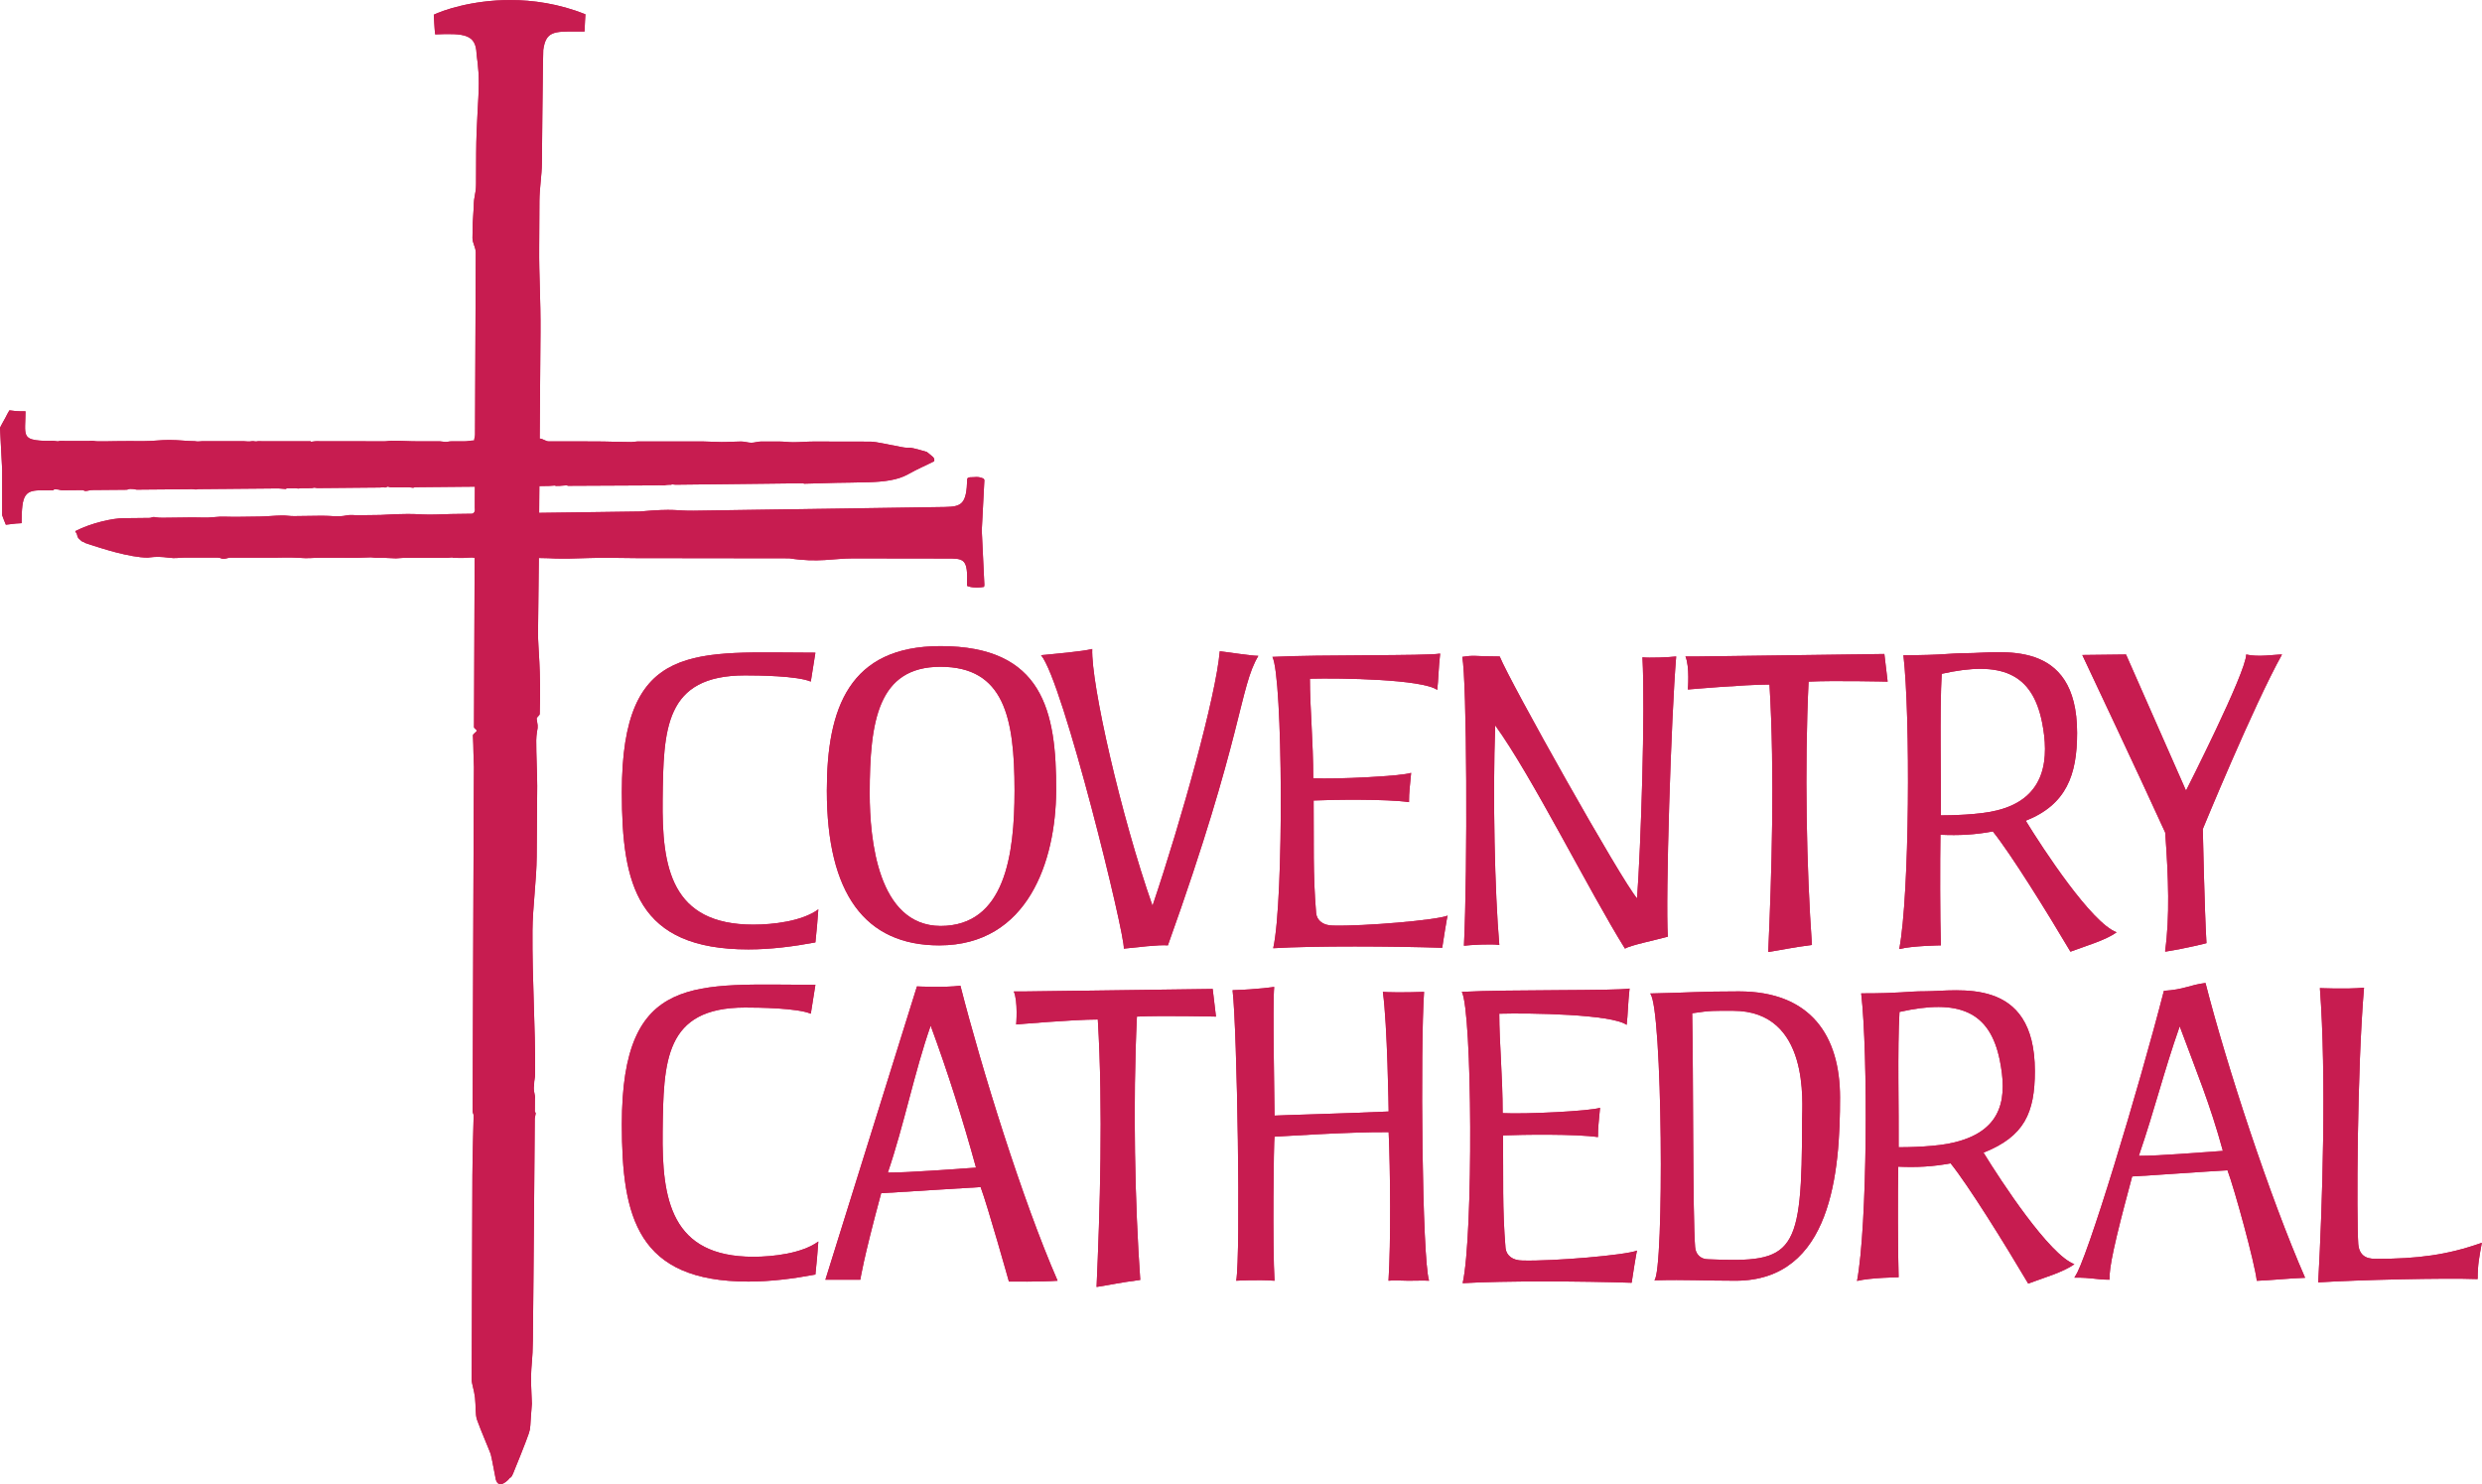 <?xml version="1.0" encoding="UTF-8" standalone="no"?>
<svg xmlns="http://www.w3.org/2000/svg" xmlns:xlink="http://www.w3.org/1999/xlink" xmlns:serif="http://www.serif.com/" width="100%" height="100%" viewBox="0 0 1132 677" version="1.1" xml:space="preserve" style="fill-rule:evenodd;clip-rule:evenodd;stroke-linejoin:round;stroke-miterlimit:2;">
    <g transform="matrix(4.167,0,0,4.167,-60.067,-289.721)">
        <path d="M61.895,71.138C61.895,71.138 61.915,71.539 61.943,72.009C61.971,72.479 62.008,73.017 62.044,73.291C63.653,73.223 64.766,73.222 65.487,73.503C66.208,73.783 66.536,74.347 66.576,75.41C66.576,75.679 66.827,76.821 66.82,78.666C66.813,80.511 66.547,83.06 66.534,86.302C66.529,87.358 66.524,88.484 66.52,89.675C66.515,90.867 66.273,90.864 66.267,92.186C66.266,92.515 66.158,93.618 66.157,93.955C66.155,94.292 66.13,95.242 66.129,95.587C66.127,96.149 66.492,96.602 66.489,97.184C66.487,97.766 66.484,98.359 66.482,98.961C66.48,99.563 66.477,100.175 66.475,100.796C66.472,101.417 66.47,102.048 66.467,102.688C66.458,104.986 66.448,107.404 66.438,109.933C66.435,110.79 66.429,112.257 66.424,113.329C66.424,113.491 66.423,113.644 66.423,113.785C66.42,114.285 66.419,114.627 66.419,114.656C66.419,114.828 66.418,115.001 66.417,115.175L66.417,115.382C66.416,115.513 66.416,115.644 66.415,115.776C66.414,115.9 66.414,116.024 66.413,116.149C66.413,116.349 66.412,116.549 66.411,116.75C66.411,116.867 66.41,116.985 66.41,117.103C66.409,117.348 66.316,117.498 66.315,117.745C65.926,117.745 65.627,117.841 65.237,117.841L63.807,117.841C63.579,117.841 63.403,117.906 63.175,117.906C62.988,117.905 62.749,117.84 62.563,117.84L61.712,117.84C61.567,117.84 61.422,117.839 61.277,117.839L60.069,117.839C59.141,117.838 58.235,117.77 57.315,117.77C57.058,117.77 56.784,117.837 56.528,117.837C56.189,117.837 55.85,117.836 55.512,117.836L54.994,117.836C54.604,117.836 54.214,117.835 53.827,117.835L52.734,117.835C52.602,117.834 52.471,117.834 52.34,117.834L51.407,117.834C51.219,117.834 51.032,117.833 50.846,117.833L50.08,117.833C49.865,117.833 49.65,117.833 49.437,117.832C49.264,117.832 49.089,117.807 48.919,117.832C48.134,117.949 48.559,117.832 48.379,117.832C48.228,117.832 48.076,117.832 47.925,117.831L46.637,117.831C46.29,117.83 45.944,117.83 45.601,117.83L45.248,117.83C44.76,117.829 44.276,117.829 43.796,117.829C43.41,117.828 43.025,117.828 42.644,117.828C42.359,117.913 42.19,117.782 41.972,117.827C41.623,117.899 41.398,117.827 41.113,117.826C40.726,117.826 40.341,117.826 39.961,117.825L39.615,117.825C39.088,117.825 38.567,117.824 38.053,117.824C37.915,117.824 37.776,117.823 37.639,117.823C37.283,117.823 36.93,117.823 36.581,117.822C36.295,117.822 36.113,117.899 35.732,117.822C34.94,117.821 33.962,117.693 32.914,117.691C32.039,117.69 31.112,117.816 30.215,117.815C29.571,117.814 28.94,117.813 28.349,117.813C26.489,117.81 25.115,117.891 24.741,117.807C24.519,117.757 24.292,117.806 24.077,117.806C23.871,117.805 23.67,117.805 23.476,117.804L23.227,117.804C23.034,117.803 22.847,117.803 22.667,117.802C22.561,117.802 22.457,117.802 22.356,117.801C22.206,117.801 22.061,117.801 21.92,117.8L21.568,117.8C21.358,117.799 21.161,117.798 20.978,117.797C20.753,117.797 21.001,117.899 20.365,117.795C20.147,117.759 19.955,117.792 19.797,117.791C19.51,117.789 19.332,117.787 19.272,117.785C18.896,117.772 18.586,117.748 18.329,117.71C17.709,117.617 17.408,117.436 17.269,117.099C17.073,116.623 17.199,115.836 17.205,114.547C17.093,114.547 16.884,114.557 16.587,114.549C16.291,114.541 15.908,114.516 15.446,114.446C15.296,114.696 15.155,114.956 15.024,115.224C14.892,115.492 14.53,116.08 14.416,116.363L14.654,120.992L14.654,125.932C14.714,126.103 14.778,126.275 14.845,126.447C14.912,126.62 14.982,126.794 15.056,126.967C15.576,126.902 15.904,126.862 16.154,126.837C16.403,126.812 16.575,126.802 16.781,126.799C16.781,125.229 16.862,124.319 17.192,123.806C17.523,123.295 18.104,123.181 19.103,123.205C19.131,123.206 19.219,123.206 19.363,123.205C19.436,123.205 19.524,123.204 19.626,123.204C19.712,123.203 19.809,123.203 19.916,123.202C20.002,123.202 20.094,123.201 20.192,123.2C20.355,123.199 20.127,123.047 20.728,123.106C20.883,123.121 21.053,123.195 21.229,123.194C21.353,123.193 21.482,123.192 21.616,123.191C21.762,123.19 21.915,123.188 22.072,123.187C22.215,123.186 22.363,123.185 22.515,123.184C22.663,123.183 22.815,123.181 22.971,123.18C23.124,123.179 23.28,123.178 23.441,123.176C23.549,123.175 23.653,123.276 23.766,123.275C24.006,123.273 24.262,123.17 24.519,123.168C24.66,123.167 24.803,123.166 24.948,123.165C25.164,123.163 25.385,123.161 25.611,123.159C25.793,123.158 25.977,123.156 26.165,123.154C26.274,123.154 26.385,123.153 26.496,123.152C26.651,123.151 26.808,123.15 26.966,123.148C27.098,123.147 27.232,123.146 27.367,123.145C27.49,123.144 27.615,123.143 27.74,123.142C27.909,123.14 28.079,123.139 28.252,123.137C28.532,123.135 28.349,122.992 29.023,123.064C29.113,123.074 29.293,123.129 29.385,123.128C29.523,123.127 29.661,123.126 29.8,123.125C29.969,123.123 30.14,123.122 30.312,123.12C30.503,123.118 30.697,123.117 30.892,123.115C31.011,123.114 31.131,123.113 31.252,123.112C31.43,123.111 31.609,123.109 31.791,123.108C32.162,123.105 32.54,123.101 32.924,123.098C33.107,123.096 33.292,123.095 33.477,123.093C33.726,123.091 33.976,123.089 34.23,123.087C34.347,123.086 34.465,123.085 34.583,123.084C34.762,123.082 34.941,123.081 35.123,123.079C35.251,123.078 35.382,123.055 35.509,123.076C36.01,123.157 35.941,123.072 36.159,123.07C36.351,123.069 36.544,123.067 36.739,123.065C36.877,123.064 37.015,123.063 37.154,123.062C37.269,123.061 37.384,123.06 37.5,123.059C37.619,123.057 37.739,123.056 37.859,123.055C37.915,123.055 37.97,123.054 38.025,123.054C38.085,123.053 38.145,123.053 38.205,123.052C38.265,123.052 38.325,123.051 38.385,123.051C38.436,123.05 38.486,123.05 38.537,123.05C38.67,123.049 38.803,123.047 38.938,123.046C39.034,123.045 39.131,123.044 39.228,123.044C39.379,123.042 39.532,123.041 39.684,123.04C39.85,123.038 40.015,123.037 40.182,123.035C40.283,123.034 40.384,123.033 40.486,123.032C40.697,123.03 40.909,123.029 41.122,123.027C41.232,123.026 41.343,123.025 41.454,123.024C41.564,123.023 41.674,123.022 41.785,123.021C41.896,123.02 42.006,123.019 42.117,123.018C42.172,123.018 42.228,123.017 42.283,123.017C42.462,123.015 42.642,123.013 42.822,123.012C43.024,123.01 43.227,123.008 43.43,123.007C43.485,123.006 43.541,123.006 43.596,123.005C43.669,123.005 43.743,123.004 43.817,123.003C43.896,123.003 43.974,123.002 44.052,123.001C44.328,122.999 44.604,122.996 44.882,122.994C45.038,122.992 45.506,123.055 45.663,123.054C45.824,123.052 45.674,122.987 45.836,122.986C46.015,122.984 46.194,122.982 46.375,122.981C46.43,122.98 46.485,122.98 46.541,122.979C46.628,122.978 46.717,122.961 46.803,122.977C47.176,123.044 47.181,122.973 47.37,122.972C47.49,122.971 47.609,122.969 47.73,122.968C47.867,122.967 48.005,122.966 48.144,122.965C48.264,122.964 48.384,122.963 48.503,122.962C48.642,122.961 48.687,122.91 48.825,122.909C48.903,122.908 49.075,122.957 49.153,122.956C49.287,122.955 49.42,122.953 49.554,122.952C49.628,122.952 49.702,122.951 49.775,122.95C49.895,122.949 50.015,122.948 50.135,122.947C50.195,122.946 50.254,122.946 50.315,122.946C50.512,122.944 50.711,122.942 50.909,122.94C50.978,122.94 51.047,122.939 51.117,122.938C51.218,122.937 51.319,122.937 51.421,122.936C51.526,122.935 51.632,122.934 51.738,122.933C51.821,122.932 51.904,122.931 51.988,122.93C52.052,122.93 52.116,122.929 52.181,122.929C52.337,122.927 52.494,122.926 52.651,122.925C52.821,122.923 52.992,122.922 53.162,122.92C53.323,122.919 53.484,122.917 53.646,122.916C53.798,122.914 53.95,122.913 54.103,122.911C54.295,122.91 54.489,122.908 54.683,122.906C54.895,122.904 55.107,122.903 55.318,122.901C55.54,122.899 55.761,122.897 55.982,122.895C56.162,122.893 56.345,122.855 56.521,122.89C56.725,122.929 56.724,122.796 56.839,122.795C56.955,122.794 57.097,122.884 57.212,122.883C57.318,122.883 57.424,122.882 57.531,122.881C57.66,122.88 57.789,122.878 57.918,122.877C58.051,122.876 58.185,122.875 58.318,122.873C58.604,122.871 58.89,122.868 59.176,122.865C59.268,122.865 59.515,122.92 59.607,122.919C59.746,122.918 59.729,122.861 59.867,122.86C60.139,122.857 60.41,122.854 60.683,122.852C60.848,122.85 61.014,122.849 61.18,122.847C61.405,122.845 61.631,122.843 61.857,122.841C62.042,122.84 62.226,122.838 62.411,122.836C62.54,122.835 62.669,122.834 62.797,122.833C62.949,122.831 63.102,122.83 63.254,122.828C63.374,122.827 63.493,122.826 63.613,122.825C63.77,122.824 63.926,122.822 64.083,122.821C64.148,122.82 64.212,122.82 64.277,122.819C64.419,122.818 64.562,122.817 64.705,122.815C64.802,122.814 64.898,122.813 64.996,122.812C65.055,122.812 65.115,122.811 65.175,122.811C65.392,122.809 65.608,122.807 65.825,122.805C65.935,122.804 66.046,122.803 66.156,122.802C66.236,122.801 66.315,122.8 66.395,122.8C66.395,122.847 66.395,122.895 66.394,122.944C66.394,122.999 66.394,123.054 66.393,123.109C66.391,123.379 66.39,123.65 66.388,123.92C66.386,124.295 66.385,124.67 66.384,125.045C66.384,125.164 66.4,125.267 66.397,125.362C66.393,125.458 66.371,125.546 66.295,125.639C66.232,125.715 66.174,125.747 66.109,125.76C66.044,125.774 65.971,125.769 65.88,125.77C65.808,125.771 65.734,125.772 65.658,125.773C65.581,125.774 65.503,125.775 65.423,125.776C65.175,125.779 64.911,125.783 64.633,125.787C64.356,125.79 64.065,125.794 63.765,125.799C63.264,125.805 62.738,125.831 62.207,125.848C61.675,125.865 61.137,125.872 60.613,125.841C59.514,125.774 58.496,125.788 57.696,125.819C56.896,125.849 56.315,125.898 56.092,125.901C55.68,125.906 55.27,125.911 54.861,125.917C54.454,125.923 54.048,125.928 53.646,125.933C53.428,125.936 53.215,125.916 53.002,125.907C52.788,125.899 52.572,125.902 52.349,125.95C51.904,126.047 51.453,126.052 51.003,126.036C50.553,126.019 50.104,125.98 49.665,125.986C49.349,125.989 49.036,125.994 48.725,125.998C48.414,126.002 48.105,126.006 47.799,126.01C47.603,126.012 47.408,126.015 47.215,126.017C47.021,126.02 46.828,126.023 46.637,126.025C46.368,126.029 46.156,126.01 45.947,125.991C45.737,125.972 45.529,125.953 45.269,125.957C44.889,125.962 44.458,125.989 44.032,126.016C43.607,126.043 43.185,126.07 42.824,126.074C42.541,126.078 42.261,126.082 41.984,126.085C41.708,126.089 41.434,126.092 41.164,126.096C41.024,126.097 40.885,126.099 40.747,126.101C40.609,126.103 40.472,126.105 40.335,126.106C39.899,126.112 39.479,126.095 39.064,126.09C38.649,126.084 38.24,126.089 37.826,126.138C37.42,126.186 37.022,126.191 36.633,126.185C36.245,126.179 35.866,126.163 35.5,126.167C35.117,126.172 34.651,126.178 34.169,126.184C33.688,126.19 33.19,126.196 32.744,126.201C32.648,126.202 32.556,126.203 32.465,126.204C32.376,126.205 32.288,126.206 32.205,126.207C31.931,126.211 31.706,126.189 31.543,126.167C31.38,126.145 31.278,126.122 31.252,126.123C31.18,126.124 31.1,126.149 31.021,126.174C30.941,126.198 30.862,126.223 30.795,126.224C30.013,126.233 29.374,126.24 28.896,126.245C28.418,126.249 28.1,126.252 27.959,126.252C27.361,126.252 26.466,126.383 25.506,126.626C24.545,126.869 23.518,127.225 22.653,127.673C22.653,127.723 22.708,127.802 22.793,127.9C22.847,127.962 22.868,128.308 23.026,128.473C23.118,128.568 23.283,128.698 23.316,128.736C23.452,128.885 23.653,128.837 23.706,128.959C23.727,128.966 23.946,129.038 24.266,129.142C24.379,129.179 24.506,129.22 24.64,129.263C24.853,129.332 25.086,129.406 25.322,129.48C25.389,129.501 25.456,129.521 25.523,129.542C25.85,129.643 26.175,129.741 26.454,129.819C26.666,129.879 26.884,129.938 27.106,129.995C28.312,130.308 29.611,130.569 30.601,130.569C30.697,130.568 31.484,130.389 32.807,130.567C33.678,130.685 33.907,130.568 34.573,130.568C34.894,130.569 35.231,130.569 35.586,130.569L36.062,130.569C36.211,130.57 36.364,130.57 36.519,130.57L37.182,130.57C37.536,130.57 37.903,130.57 38.281,130.571C38.551,130.571 38.621,130.705 38.903,130.705C39.067,130.706 39.44,130.572 39.608,130.572C40.353,130.573 41.134,130.573 41.951,130.574C42.746,130.575 43.573,130.576 44.43,130.577C45.218,130.578 46.032,130.526 46.865,130.58C48.503,130.685 48.289,130.581 49.561,130.583L50.08,130.583C50.673,130.584 51.272,130.584 51.801,130.585C52.087,130.585 52.354,130.586 52.588,130.586L52.973,130.586C53.169,130.587 53.366,130.587 53.563,130.587C54.043,130.588 54.532,130.537 55.02,130.537C55.186,130.537 55.346,130.589 55.512,130.589C55.808,130.59 56.106,130.59 56.404,130.59C56.85,130.591 57.294,130.647 57.746,130.648C58.035,130.648 58.331,130.592 58.623,130.593C58.909,130.593 59.195,130.593 59.483,130.594L59.722,130.594C60.052,130.594 60.384,130.595 60.717,130.595C60.924,130.595 61.131,130.596 61.339,130.596C61.676,130.596 62.015,130.597 62.355,130.597C62.576,130.597 62.797,130.598 63.019,130.598C63.274,130.598 63.452,130.608 63.782,130.554C63.986,130.521 63.965,130.599 64.055,130.599C64.242,130.599 64.428,130.6 64.615,130.6C64.809,130.6 65.002,130.6 65.196,130.601C65.341,130.601 65.436,130.576 65.581,130.576C65.732,130.576 65.925,130.554 66.077,130.554C66.17,130.554 66.273,130.602 66.366,130.602C66.366,130.775 66.365,130.947 66.364,131.12C66.364,131.237 66.363,131.355 66.363,131.473C66.348,135.51 66.333,139.637 66.317,143.795C66.311,145.563 66.304,147.337 66.297,149.112C66.297,149.296 66.586,149.348 66.586,149.532C66.586,149.661 66.143,149.874 66.179,150.055C66.204,150.182 66.24,151.87 66.239,151.999C66.239,152.108 66.292,153.388 66.292,153.497C66.284,155.646 66.276,155.061 66.268,157.201C66.262,158.807 66.256,160.409 66.251,162.003C66.245,163.596 66.239,165.182 66.233,166.756C66.212,172.537 66.192,178.161 66.173,183.459C66.164,186.126 66.154,188.711 66.146,191.192C66.145,191.348 66.258,191.488 66.257,191.645C66.257,191.756 66.128,196.228 66.121,198.207C66.097,204.83 66.078,210.371 66.065,214.281C66.051,218.192 66.043,220.473 66.043,220.577C66.043,221.006 66.312,221.69 66.407,222.533C66.502,223.376 66.424,224.378 66.628,224.955C66.834,225.533 67.184,226.395 67.495,227.151C67.805,227.906 68.076,228.554 68.125,228.705C68.175,228.858 68.307,229.528 68.43,230.173C68.553,230.818 68.668,231.438 68.684,231.492C68.849,232.062 69.2,232.067 69.528,231.902C69.856,231.737 70.16,231.401 70.229,231.29C70.321,231.275 70.396,231.186 70.454,231.086C70.512,230.985 70.554,230.872 70.581,230.808C70.611,230.747 70.981,229.841 71.37,228.861C71.76,227.881 72.17,226.827 72.285,226.467C72.403,226.109 72.433,225.961 72.461,225.566C72.49,225.171 72.517,224.529 72.629,223.185C72.643,223.025 72.52,221.337 72.538,220.167C72.556,218.997 72.715,218.345 72.737,216.302C72.757,214.402 72.778,212.154 72.801,209.611C72.824,207.069 72.848,204.233 72.873,201.157C72.897,198.287 72.92,195.209 72.946,191.966C72.947,191.838 73.044,191.543 73.045,191.413C73.046,191.276 72.951,191.303 72.952,191.164C72.952,191.091 72.953,191.016 72.954,190.943C72.955,190.786 72.956,190.63 72.957,190.473C72.958,190.372 72.959,190.27 72.96,190.169C72.961,190.049 72.961,189.929 72.962,189.809C72.963,189.708 72.987,189.604 72.964,189.505C72.758,188.612 72.868,188.463 72.869,188.334C72.875,187.629 72.978,187.701 72.983,186.983C73.022,181.889 72.655,176.968 72.695,171.385C72.713,168.882 73.138,165.852 73.157,163.294C73.175,160.737 73.193,158.158 73.212,155.572C73.22,154.472 73.095,152.06 73.106,150.563C73.11,149.952 73.257,149.229 73.257,149.222C73.258,149.121 73.259,149.02 73.259,148.919C73.26,148.826 73.149,148.28 73.15,148.188C73.151,148.05 73.482,147.833 73.486,147.695C73.643,142.632 73.289,140.54 73.302,138.795C73.332,134.615 73.361,134.654 73.391,130.61C75.2,130.612 74.879,130.768 78.775,130.616C80.551,130.547 82.309,130.62 84.036,130.622C85.627,130.624 87.054,130.626 88.449,130.628C89.844,130.63 91.207,130.632 92.671,130.633C94.108,130.635 95.509,130.637 96.865,130.639C98.221,130.641 99.533,130.642 100.794,130.644C103.951,131.141 105.67,130.651 107.746,130.653C109.822,130.656 111.638,130.658 113.142,130.66C114.567,130.662 115.712,130.664 116.529,130.665C117.347,130.666 117.837,130.666 117.955,130.666C118.929,130.666 119.539,130.651 119.887,131.014C120.235,131.379 120.321,132.123 120.251,133.644C120.336,133.711 120.577,133.785 120.911,133.821C121.244,133.857 121.669,133.854 122.122,133.769C122.136,133.737 122.137,133.697 122.139,133.658C122.141,133.618 122.142,133.579 122.155,133.547L121.87,127.59L122.155,122.091C122.146,122.065 122.136,122.039 122.125,122.012C122.114,121.986 122.103,121.96 122.091,121.933C121.768,121.781 121.514,121.745 121.303,121.745C121.091,121.744 120.921,121.779 120.766,121.77C120.698,121.768 120.584,121.766 120.483,121.791C120.382,121.816 120.294,121.867 120.279,121.975C120.242,123.344 120.092,124.098 119.724,124.515C119.356,124.931 118.77,125.01 117.86,125.028C117.676,125.03 115.336,125.067 111.458,125.124C107.58,125.182 102.162,125.262 95.822,125.353C93.966,125.379 92.171,125.406 90.313,125.435C88.455,125.463 88.337,125.169 84.424,125.521C82.647,125.545 80.835,125.57 78.999,125.595C77.163,125.62 75.302,125.645 73.425,125.67C73.429,125.178 73.432,124.688 73.435,124.199C73.438,123.71 73.442,123.222 73.448,122.737C73.957,122.732 74.055,122.722 74.557,122.717C74.607,122.717 75.062,122.677 75.112,122.677C75.167,122.676 75.225,122.719 75.28,122.719C75.405,122.717 75.53,122.716 75.655,122.716C75.831,122.714 75.877,122.684 76.052,122.682C76.132,122.681 76.337,122.658 76.418,122.657C76.482,122.657 76.551,122.707 76.616,122.706C79.892,122.675 82.912,122.693 85.842,122.662C86.063,122.66 86.334,122.645 86.553,122.643C86.648,122.642 86.789,122.654 86.884,122.653C86.949,122.652 87.053,122.668 87.118,122.667C87.129,122.667 87.289,122.598 87.613,122.595C87.708,122.594 87.753,122.593 87.868,122.592C87.948,122.591 87.89,122.551 87.98,122.55C88.033,122.55 88.293,122.588 88.349,122.587C88.436,122.586 96.084,122.503 98.409,122.475C99.647,122.461 100.798,122.447 101.855,122.433C101.9,122.433 102.181,122.429 102.275,122.428C102.335,122.427 102.392,122.48 102.452,122.479C102.512,122.478 102.578,122.471 102.637,122.471C103.913,122.454 105.033,122.392 105.986,122.378C106.104,122.377 106.219,122.375 106.332,122.373C106.387,122.372 106.442,122.372 106.497,122.371C106.594,122.369 106.689,122.368 106.782,122.366C106.896,122.365 107.005,122.363 107.112,122.362C107.184,122.361 107.254,122.359 107.323,122.358C107.379,122.357 107.435,122.356 107.489,122.356C107.565,122.354 109.355,122.322 109.589,122.312C111.146,122.256 112.635,122.096 113.775,121.458C114.918,120.819 115.805,120.459 116.667,120.012C116.667,119.919 116.732,119.733 116.505,119.532C116.279,119.332 116.012,119.123 115.853,118.997C113.226,118.226 114.327,118.711 112.995,118.451C111.663,118.192 110.289,117.886 109.744,117.875C109.664,117.873 109.173,117.871 108.32,117.869C107.795,117.868 107.133,117.867 106.345,117.866C106.103,117.866 105.849,117.866 105.583,117.865C105.201,117.865 104.795,117.865 104.366,117.864C104.056,117.864 103.733,117.864 103.398,117.863C102.71,117.863 101.999,117.939 101.214,117.938C100.743,117.938 100.226,117.861 99.721,117.861C99.36,117.861 98.992,117.861 98.615,117.86L97.703,117.86C97.377,117.86 96.994,117.994 96.656,117.994C96.274,117.994 95.934,117.859 95.538,117.859C94.792,117.858 94.159,117.918 93.367,117.917C92.777,117.917 92.039,117.857 91.425,117.856C90.811,117.856 90.186,117.856 89.549,117.855L88.168,117.855C87.702,117.855 87.23,117.854 86.753,117.854L85.79,117.854C85.466,117.853 85.14,117.853 84.812,117.853L84.193,117.853C83.986,117.853 83.733,117.917 83.524,117.917C82.195,117.916 80.877,117.851 79.483,117.851C79.208,117.851 78.931,117.85 78.654,117.85C77.521,117.85 76.368,117.849 75.197,117.849C74.959,117.849 74.719,117.849 74.479,117.848C74.148,117.848 73.817,117.539 73.484,117.539C73.515,113.315 73.543,109.637 73.571,105.921C73.6,102.204 73.402,99.775 73.428,96.637C73.44,95.132 73.444,92.855 73.456,91.495C73.467,90.134 73.713,88.675 73.724,87.468C73.734,86.429 73.743,85.448 73.752,84.528C73.76,83.608 73.769,82.749 73.777,81.953C73.799,79.769 73.819,78.063 73.835,76.885C73.852,75.707 73.865,75.058 73.875,74.991C74.017,73.972 74.313,73.467 74.87,73.216C75.427,72.966 76.245,72.971 77.434,72.973L78.395,72.973C78.395,72.789 78.419,72.319 78.442,71.893C78.465,71.468 78.489,71.089 78.489,71.089C77.024,70.506 75.584,70.117 74.2,69.874C72.817,69.631 71.491,69.533 70.255,69.533C68.116,69.533 66.241,69.828 64.794,70.176C63.346,70.525 62.326,70.926 61.895,71.138Z" style="fill:rgb(199,28,80);fill-rule:nonzero;"></path>
    </g>
    <g transform="matrix(4.167,0,0,4.167,-60.067,-289.721)">
        <path d="M125.459,156.075C125.459,163.118 124.406,170.892 117.352,170.892C110.473,170.845 109.605,161.361 109.605,156.39C109.605,148.438 110.519,142.518 117.352,142.518C124.317,142.518 125.459,148.075 125.459,156.075ZM130.011,156.117C130.058,147.35 128.554,140.258 117.352,140.258C107.373,140.258 104.913,147.035 104.913,156.075C104.913,167.364 109.104,173.016 117.215,173.016C126.962,173.016 129.97,163.707 130.011,156.117Z" style="fill:rgb(199,28,80);fill-rule:nonzero;"></path>
    </g>
    <g transform="matrix(4.167,0,0,4.167,-60.067,-289.721)">
        <path d="M137.419,173.374C137.599,172.017 130.771,144.092 128.358,141.247C129.813,141.113 132.913,140.841 133.961,140.571C133.824,144.363 137.098,158.828 140.559,168.678C143.749,159.236 147.509,145.701 147.921,140.82C148.835,140.912 151.323,141.323 152.143,141.323C150.049,144.802 150.529,149.884 142.24,173.016C141.283,172.925 138.74,173.241 137.419,173.374Z" style="fill:rgb(199,28,80);fill-rule:nonzero;"></path>
    </g>
    <g transform="matrix(4.167,0,0,4.167,-60.067,-289.721)">
        <path d="M172.042,141.074C171.855,142.703 171.855,143.965 171.721,145.05C170.082,143.876 161.157,143.739 157.785,143.824C157.785,146.992 158.151,150.651 158.151,154.72C160.697,154.853 167.814,154.495 168.866,154.132C168.723,155.758 168.632,156.163 168.632,157.336C166.219,156.975 160.192,157.064 158.193,157.155C158.237,161.948 158.104,165.11 158.467,169.49C158.56,170.304 159.239,170.847 160.333,170.847C163.752,170.932 171.675,170.257 172.862,169.758C172.814,169.758 172.315,172.927 172.267,173.28C166.897,173.108 158.326,173.056 153.771,173.328C154.96,168.046 154.823,143.561 153.684,141.437C158.924,141.168 170.451,141.348 172.042,141.074Z" style="fill:rgb(199,28,80);fill-rule:nonzero;"></path>
    </g>
    <g transform="matrix(4.167,0,0,4.167,-60.067,-289.721)">
        <path d="M178.56,141.39C179.66,144.144 191.906,165.968 193.594,167.868C194.006,162.353 194.502,147.397 194.183,141.481C194.87,141.574 197.148,141.481 197.876,141.39C197.329,147.854 196.689,167.91 196.962,172.066C195.457,172.472 192.814,173.015 192.273,173.374C188.35,167.093 182.073,154.447 178.065,148.932C177.786,156.75 178.015,167.187 178.517,172.969C177.605,172.835 175.327,172.969 174.646,173.055C175.053,164.52 174.966,144.013 174.463,141.437C175.874,141.212 175.698,141.39 178.56,141.39Z" style="fill:rgb(199,28,80);fill-rule:nonzero;"></path>
    </g>
    <g transform="matrix(4.167,0,0,4.167,-60.067,-289.721)">
        <path d="M200.171,141.39L220.661,141.118L221.021,144.144C221.021,144.144 215.058,144.007 212.367,144.144C211.914,153.632 212.142,164.659 212.734,172.97C210.362,173.28 209.723,173.467 207.951,173.74C208.314,165.651 208.681,154.222 208.088,144.463C205.358,144.463 199.154,145.006 199.154,145.006C199.154,145.006 199.369,142.475 198.889,141.39L200.171,141.39Z" style="fill:rgb(199,28,80);fill-rule:nonzero;"></path>
    </g>
    <g transform="matrix(4.167,0,0,4.167,-60.067,-289.721)">
        <path d="M126.655,178.059L147.145,177.787L147.505,180.813C147.505,180.813 141.542,180.676 138.852,180.813C138.398,190.3 138.626,201.328 139.218,209.639C136.847,209.949 136.207,210.136 134.436,210.409C134.798,202.32 135.165,190.891 134.572,181.132C131.842,181.132 125.638,181.675 125.638,181.675C125.638,181.675 125.853,179.144 125.374,178.059L126.655,178.059Z" style="fill:rgb(199,28,80);fill-rule:nonzero;"></path>
    </g>
    <g transform="matrix(4.167,0,0,4.167,-60.067,-289.721)">
        <path d="M226.845,158.784C226.884,155.123 226.704,147.218 226.938,143.288C233.402,141.842 236.843,143.167 237.929,148.633C238.662,152.34 238.502,156.886 232.994,158.239C231.081,158.739 227.798,158.784 226.845,158.784ZM229.761,141.027C227.661,141.027 227.257,141.255 222.748,141.255C223.515,147.898 223.427,167.458 222.292,173.417C223.746,173.054 226.845,173.015 226.845,173.015C226.751,169.986 226.751,163.799 226.799,160.908C228.85,160.999 230.579,160.908 232.535,160.544C234.498,162.985 238.439,169.33 241.028,173.705C242.716,173.077 244.905,172.445 246.085,171.583C243.352,170.59 238.05,162.489 236.136,159.371C240.602,157.608 241.757,154.327 241.757,149.764C241.757,139.286 233.312,141.027 229.761,141.027Z" style="fill:rgb(199,28,80);fill-rule:nonzero;"></path>
    </g>
    <g transform="matrix(4.167,0,0,4.167,-60.067,-289.721)">
        <path d="M222.222,195.117C222.261,191.456 222.081,184.233 222.315,180.302C228.779,178.856 232.22,180.182 233.306,185.648C234.039,189.354 233.879,193.219 228.371,194.572C226.458,195.072 223.175,195.117 222.222,195.117ZM225.138,178.042C223.038,178.042 222.634,178.27 218.125,178.27C218.891,184.912 218.804,203.791 217.669,209.75C219.123,209.387 222.222,209.348 222.222,209.348C222.128,206.319 222.128,200.132 222.176,197.241C224.227,197.332 225.956,197.241 227.912,196.877C229.875,199.318 233.815,205.663 236.404,210.038C238.092,209.41 240.282,208.778 241.462,207.916C238.729,206.923 233.427,198.822 231.513,195.704C235.979,193.941 237.133,191.342 237.133,186.779C237.133,176.3 228.688,178.042 225.138,178.042Z" style="fill:rgb(199,28,80);fill-rule:nonzero;"></path>
    </g>
    <g transform="matrix(4.167,0,0,4.167,-60.067,-289.721)">
        <path d="M251.399,173.705C253.907,173.304 255.916,172.774 255.916,172.774C255.694,169.026 255.514,160.28 255.514,160.28C255.514,160.28 261.084,146.728 264.184,141.173C263.364,141.173 261.587,141.486 260.265,141.173C260.265,143.114 253.677,156.075 253.677,156.075L247.11,141.173L242.326,141.23C242.326,141.23 248.94,155.243 251.399,160.666C251.765,165.631 251.902,169.942 251.399,173.555L251.399,173.705Z" style="fill:rgb(199,28,80);fill-rule:nonzero;"></path>
    </g>
    <g transform="matrix(4.167,0,0,4.167,-60.067,-289.721)">
        <path d="M82.478,192.604C82.478,175.888 90.541,177.335 103.661,177.335L103.158,180.497C101.658,179.866 97.418,179.821 95.961,179.821C87.124,179.821 87.035,185.737 86.941,193.418C86.852,200.829 87.855,207.106 96.873,207.106C99.013,207.106 102.203,206.745 103.982,205.433C103.889,206.701 103.797,207.827 103.661,209.049C101.246,209.501 98.787,209.818 96.328,209.818C84.164,209.818 82.478,202.771 82.478,192.604Z" style="fill:rgb(199,28,80);fill-rule:nonzero;"></path>
    </g>
    <g transform="matrix(4.167,0,0,4.167,-60.067,-289.721)">
        <path d="M82.478,156.244C82.478,139.529 90.541,140.975 103.661,140.975L103.158,144.137C101.658,143.507 97.418,143.462 95.961,143.462C87.124,143.462 87.035,149.377 86.941,157.058C86.852,164.469 87.855,170.746 96.873,170.746C99.013,170.746 102.203,170.385 103.982,169.074C103.889,170.342 103.797,171.467 103.661,172.69C101.246,173.141 98.787,173.458 96.328,173.458C84.164,173.458 82.478,166.411 82.478,156.244Z" style="fill:rgb(199,28,80);fill-rule:nonzero;"></path>
    </g>
    <g transform="matrix(4.167,0,0,4.167,-60.067,-289.721)">
        <path d="M121.745,199.474C119.285,199.607 113.363,200.011 110.859,200.146C108.854,207.56 108.579,209.614 108.579,209.614L104.755,209.614L114.777,177.507C114.777,177.507 117.755,177.658 119.533,177.432C121.856,186.516 126.3,200.867 130.171,209.727C128.396,209.862 124.842,209.818 124.842,209.818C124.842,209.818 122.518,201.547 121.745,199.474ZM111.588,197.889C114.048,197.889 118.51,197.525 121.242,197.348C119.83,192.194 118.146,186.868 116.277,181.806C114.5,186.868 113.363,192.695 111.588,197.889Z" style="fill:rgb(199,28,80);fill-rule:nonzero;"></path>
    </g>
    <g transform="matrix(4.167,0,0,4.167,-60.067,-289.721)">
        <path d="M153.876,177.562C153.696,179.592 153.913,189.937 153.913,191.653C154.325,191.613 161.576,191.425 166.406,191.201C166.406,191.154 166.27,181.672 165.772,178.106C166.089,178.147 168.001,178.195 170.281,178.106C169.869,184.154 170.053,207.24 170.828,209.727C170.151,209.683 169.328,209.735 168.553,209.727C167.705,209.718 166.912,209.656 166.389,209.727C166.658,205.572 166.592,197.572 166.406,193.462C162.036,193.418 154.184,193.959 153.913,193.959C153.822,194.363 153.689,206.066 153.913,209.727C152.043,209.588 149.723,209.727 149.723,209.727C150.226,206.834 149.829,182.216 149.323,177.923C152.194,177.831 153.876,177.562 153.876,177.562Z" style="fill:rgb(199,28,80);fill-rule:nonzero;"></path>
    </g>
    <g transform="matrix(4.167,0,0,4.167,-60.067,-289.721)">
        <path d="M192.772,177.742C192.59,179.365 192.59,180.634 192.454,181.717C190.815,180.542 181.886,180.405 178.512,180.496C178.512,183.662 178.882,187.317 178.882,191.381C181.43,191.513 188.496,191.154 189.542,190.796C189.403,192.423 189.314,192.827 189.314,194.004C186.901,193.643 180.927,193.732 178.924,193.817C178.972,198.61 178.835,201.774 179.197,206.154C179.291,206.97 179.97,207.515 181.066,207.515C184.481,207.604 192.404,206.923 193.595,206.425C193.545,206.425 193.046,209.588 193.001,209.95C187.627,209.77 179.057,209.726 174.506,209.995C175.687,204.71 175.554,180.225 174.415,178.105C179.655,177.829 191.18,178.008 192.772,177.742Z" style="fill:rgb(199,28,80);fill-rule:nonzero;"></path>
    </g>
    <g transform="matrix(4.167,0,0,4.167,-60.067,-289.721)">
        <path d="M199.946,206.022C199.677,202.634 199.764,186.868 199.627,180.447C201.678,180.136 202.001,180.177 204.097,180.177C212.57,180.177 211.657,190.388 211.657,192.106C211.657,206.921 210.833,207.783 201.402,207.379C200.497,207.379 199.996,206.789 199.946,206.022ZM204.735,178.054C200.406,178.054 199.354,178.193 195.025,178.283C196.396,179.637 196.58,208.732 195.487,209.681C199.13,209.588 200.774,209.727 204.366,209.727C214.944,209.727 215.808,197.705 215.808,189.665C215.808,182.983 212.664,178.054 204.735,178.054Z" style="fill:rgb(199,28,80);fill-rule:nonzero;"></path>
    </g>
    <g transform="matrix(4.167,0,0,4.167,-60.067,-289.721)">
        <path d="M247.783,198.311C245.782,205.725 245.262,208.306 245.304,209.614C243.766,209.609 243.446,209.376 241.462,209.388M258.217,197.64C255.754,197.773 250.291,198.176 247.783,198.311C245.782,205.725 245.247,208.081 245.288,209.388C243.75,209.383 243.446,209.376 241.462,209.388C242.742,207.807 248.527,188.61 251.257,177.991C253.492,177.854 254.032,177.357 255.809,177.131C258.133,186.215 262.835,200.544 266.712,209.404C264.901,209.468 263.024,209.674 261.426,209.736C261.198,207.75 258.992,199.712 258.217,197.64ZM248.512,196.055C250.971,196.055 254.982,195.69 257.713,195.514C256.303,190.359 254.859,186.938 252.987,181.876C251.211,186.938 250.291,190.86 248.512,196.055Z" style="fill:rgb(199,28,80);fill-rule:nonzero;"></path>
    </g>
    <g transform="matrix(4.167,0,0,4.167,-60.067,-289.721)">
        <path d="M286.056,205.57C285.783,207.107 285.597,207.87 285.597,209.546C281.86,209.409 272.479,209.635 268.147,209.906C268.61,201.593 269.062,187.317 268.331,177.691C268.331,177.691 271.16,177.829 273.161,177.649C272.39,186.683 272.339,202.905 272.529,205.708C272.664,207.331 273.894,207.331 274.573,207.331C278.95,207.331 282.272,206.923 286.056,205.57Z" style="fill:rgb(199,28,80);fill-rule:nonzero;"></path>
    </g>
    <g transform="matrix(4.167,0,0,4.167,-60.067,-289.721)">
        <path d="M75.405,122.717C75.28,122.719 74.964,122.722 74.964,122.722" style="fill:rgb(199,28,80);fill-rule:nonzero;"></path>
    </g>
    <g transform="matrix(4.167,0,0,4.167,-60.067,-289.721)">
        <path d="M61.895,71.138C61.895,71.138 61.915,71.539 61.943,72.009C61.971,72.479 62.008,73.017 62.044,73.291C63.653,73.223 64.766,73.222 65.487,73.503C66.208,73.783 66.536,74.347 66.576,75.41C66.576,75.679 66.827,76.821 66.82,78.666C66.813,80.511 66.547,83.06 66.534,86.302C66.529,87.358 66.524,88.484 66.52,89.675C66.515,90.867 66.273,90.864 66.267,92.186C66.266,92.515 66.158,93.618 66.157,93.955C66.155,94.292 66.13,95.242 66.129,95.587C66.127,96.149 66.492,96.602 66.489,97.184C66.487,97.766 66.484,98.359 66.482,98.961C66.48,99.563 66.477,100.175 66.475,100.796C66.472,101.417 66.47,102.048 66.467,102.688C66.458,104.986 66.448,107.404 66.438,109.933C66.435,110.79 66.429,112.257 66.424,113.329C66.424,113.491 66.423,113.644 66.423,113.785C66.42,114.285 66.419,114.627 66.419,114.656C66.419,114.828 66.418,115.001 66.417,115.175L66.417,115.382C66.416,115.513 66.416,115.644 66.415,115.776C66.414,115.9 66.414,116.024 66.413,116.149C66.413,116.349 66.412,116.549 66.411,116.75C66.411,116.867 66.41,116.985 66.41,117.103C66.409,117.348 66.316,117.498 66.315,117.745C65.926,117.745 65.627,117.841 65.237,117.841L63.807,117.841C63.579,117.841 63.403,117.906 63.175,117.906C62.988,117.905 62.749,117.84 62.563,117.84L61.712,117.84C61.567,117.84 61.422,117.839 61.277,117.839L60.069,117.839C59.141,117.838 58.235,117.77 57.315,117.77C57.058,117.77 56.784,117.837 56.528,117.837C56.189,117.837 55.85,117.836 55.512,117.836L54.994,117.836C54.604,117.836 54.214,117.835 53.827,117.835L52.734,117.835C52.602,117.834 52.471,117.834 52.34,117.834L51.407,117.834C51.219,117.834 51.032,117.833 50.846,117.833L50.08,117.833C49.865,117.833 49.65,117.833 49.437,117.832C49.264,117.832 49.089,117.807 48.919,117.832C48.134,117.949 48.559,117.832 48.379,117.832C48.228,117.832 48.076,117.832 47.925,117.831L46.637,117.831C46.29,117.83 45.944,117.83 45.601,117.83L45.248,117.83C44.76,117.829 44.276,117.829 43.796,117.829C43.41,117.828 43.025,117.828 42.644,117.828C42.359,117.913 42.19,117.782 41.972,117.827C41.623,117.899 41.398,117.827 41.113,117.826C40.726,117.826 40.341,117.826 39.961,117.825L39.615,117.825C39.088,117.825 38.567,117.824 38.053,117.824C37.915,117.824 37.776,117.823 37.639,117.823C37.283,117.823 36.93,117.823 36.581,117.822C36.295,117.822 36.113,117.899 35.732,117.822C34.94,117.821 33.962,117.693 32.914,117.691C32.039,117.69 31.112,117.816 30.215,117.815C29.571,117.814 28.94,117.813 28.349,117.813C26.489,117.81 25.115,117.891 24.741,117.807C24.519,117.757 24.292,117.806 24.077,117.806C23.871,117.805 23.67,117.805 23.476,117.804L23.227,117.804C23.034,117.803 22.847,117.803 22.667,117.802C22.561,117.802 22.457,117.802 22.356,117.801C22.206,117.801 22.061,117.801 21.92,117.8L21.568,117.8C21.358,117.799 21.161,117.798 20.978,117.797C20.753,117.797 21.001,117.899 20.365,117.795C20.147,117.759 19.955,117.792 19.797,117.791C19.51,117.789 19.332,117.787 19.272,117.785C18.896,117.772 18.586,117.748 18.329,117.71C17.709,117.617 17.408,117.436 17.269,117.099C17.073,116.623 17.199,115.836 17.205,114.547C17.093,114.547 16.884,114.557 16.587,114.549C16.291,114.541 15.908,114.516 15.446,114.446C15.296,114.696 15.155,114.956 15.024,115.224C14.892,115.492 14.53,116.08 14.416,116.363L14.654,120.992L14.654,125.932C14.714,126.103 14.778,126.275 14.845,126.447C14.912,126.62 14.982,126.794 15.056,126.967C15.576,126.902 15.904,126.862 16.154,126.837C16.403,126.812 16.575,126.802 16.781,126.799C16.781,125.229 16.862,124.319 17.192,123.806C17.523,123.295 18.104,123.181 19.103,123.205C19.131,123.206 19.219,123.206 19.363,123.205C19.436,123.205 19.524,123.204 19.626,123.204C19.712,123.203 19.809,123.203 19.916,123.202C20.002,123.202 20.094,123.201 20.192,123.2C20.355,123.199 20.127,123.047 20.728,123.106C20.883,123.121 21.053,123.195 21.229,123.194C21.353,123.193 21.482,123.192 21.616,123.191C21.762,123.19 21.915,123.188 22.072,123.187C22.215,123.186 22.363,123.185 22.515,123.184C22.663,123.183 22.815,123.181 22.971,123.18C23.124,123.179 23.28,123.178 23.441,123.176C23.549,123.175 23.653,123.276 23.766,123.275C24.006,123.273 24.262,123.17 24.519,123.168C24.66,123.167 24.803,123.166 24.948,123.165C25.164,123.163 25.385,123.161 25.611,123.159C25.793,123.158 25.977,123.156 26.165,123.154C26.274,123.154 26.385,123.153 26.496,123.152C26.651,123.151 26.808,123.15 26.966,123.148C27.098,123.147 27.232,123.146 27.367,123.145C27.49,123.144 27.615,123.143 27.74,123.142C27.909,123.14 28.079,123.139 28.252,123.137C28.532,123.135 28.349,122.992 29.023,123.064C29.113,123.074 29.293,123.129 29.385,123.128C29.523,123.127 29.661,123.126 29.8,123.125C29.969,123.123 30.14,123.122 30.312,123.12C30.503,123.118 30.697,123.117 30.892,123.115C31.011,123.114 31.131,123.113 31.252,123.112C31.43,123.111 31.609,123.109 31.791,123.108C32.162,123.105 32.54,123.101 32.924,123.098C33.107,123.096 33.292,123.095 33.477,123.093C33.726,123.091 33.976,123.089 34.23,123.087C34.347,123.086 34.465,123.085 34.583,123.084C34.762,123.082 34.941,123.081 35.123,123.079C35.251,123.078 35.382,123.055 35.509,123.076C36.01,123.157 35.941,123.072 36.159,123.07C36.351,123.069 36.544,123.067 36.739,123.065C36.877,123.064 37.015,123.063 37.154,123.062C37.269,123.061 37.384,123.06 37.5,123.059C37.619,123.057 37.739,123.056 37.859,123.055C37.915,123.055 37.97,123.054 38.025,123.054C38.085,123.053 38.145,123.053 38.205,123.052C38.265,123.052 38.325,123.051 38.385,123.051C38.436,123.05 38.486,123.05 38.537,123.05C38.67,123.049 38.803,123.047 38.938,123.046C39.034,123.045 39.131,123.044 39.228,123.044C39.379,123.042 39.532,123.041 39.684,123.04C39.85,123.038 40.015,123.037 40.182,123.035C40.283,123.034 40.384,123.033 40.486,123.032C40.697,123.03 40.909,123.029 41.122,123.027C41.232,123.026 41.343,123.025 41.454,123.024C41.564,123.023 41.674,123.022 41.785,123.021C41.896,123.02 42.006,123.019 42.117,123.018C42.172,123.018 42.228,123.017 42.283,123.017C42.462,123.015 42.642,123.013 42.822,123.012C43.024,123.01 43.227,123.008 43.43,123.007C43.485,123.006 43.541,123.006 43.596,123.005C43.669,123.005 43.743,123.004 43.817,123.003C43.896,123.003 43.974,123.002 44.052,123.001C44.328,122.999 44.604,122.996 44.882,122.994C45.038,122.992 45.506,123.055 45.663,123.054C45.824,123.052 45.674,122.987 45.836,122.986C46.015,122.984 46.194,122.982 46.375,122.981C46.43,122.98 46.485,122.98 46.541,122.979C46.628,122.978 46.717,122.961 46.803,122.977C47.176,123.044 47.181,122.973 47.37,122.972C47.49,122.971 47.609,122.969 47.73,122.968C47.867,122.967 48.005,122.966 48.144,122.965C48.264,122.964 48.384,122.963 48.503,122.962C48.642,122.961 48.687,122.91 48.825,122.909C48.903,122.908 49.075,122.957 49.153,122.956C49.287,122.955 49.42,122.953 49.554,122.952C49.628,122.952 49.702,122.951 49.775,122.95C49.895,122.949 50.015,122.948 50.135,122.947C50.195,122.946 50.254,122.946 50.315,122.946C50.512,122.944 50.711,122.942 50.909,122.94C50.978,122.94 51.047,122.939 51.117,122.938C51.218,122.937 51.319,122.937 51.421,122.936C51.526,122.935 51.632,122.934 51.738,122.933C51.821,122.932 51.904,122.931 51.988,122.93C52.052,122.93 52.116,122.929 52.181,122.929C52.337,122.927 52.494,122.926 52.651,122.925C52.821,122.923 52.992,122.922 53.162,122.92C53.323,122.919 53.484,122.917 53.646,122.916C53.798,122.914 53.95,122.913 54.103,122.911C54.295,122.91 54.489,122.908 54.683,122.906C54.895,122.904 55.107,122.903 55.318,122.901C55.54,122.899 55.761,122.897 55.982,122.895C56.162,122.893 56.345,122.855 56.521,122.89C56.725,122.929 56.724,122.796 56.839,122.795C56.955,122.794 57.097,122.884 57.212,122.883C57.318,122.883 57.424,122.882 57.531,122.881C57.66,122.88 57.789,122.878 57.918,122.877C58.051,122.876 58.185,122.875 58.318,122.873C58.604,122.871 58.89,122.868 59.176,122.865C59.268,122.865 59.515,122.92 59.607,122.919C59.746,122.918 59.729,122.861 59.867,122.86C60.139,122.857 60.41,122.854 60.683,122.852C60.848,122.85 61.014,122.849 61.18,122.847C61.405,122.845 61.631,122.843 61.857,122.841C62.042,122.84 62.226,122.838 62.411,122.836C62.54,122.835 62.669,122.834 62.797,122.833C62.949,122.831 63.102,122.83 63.254,122.828C63.374,122.827 63.493,122.826 63.613,122.825C63.77,122.824 63.926,122.822 64.083,122.821C64.148,122.82 64.212,122.82 64.277,122.819C64.419,122.818 64.562,122.817 64.705,122.815C64.802,122.814 64.898,122.813 64.996,122.812C65.055,122.812 65.115,122.811 65.175,122.811C65.392,122.809 65.608,122.807 65.825,122.805C65.935,122.804 66.046,122.803 66.156,122.802C66.236,122.801 66.315,122.8 66.395,122.8C66.395,122.847 66.395,122.895 66.394,122.944C66.394,122.999 66.394,123.054 66.393,123.109C66.391,123.379 66.39,123.65 66.388,123.92C66.386,124.295 66.385,124.67 66.384,125.045C66.384,125.164 66.4,125.267 66.397,125.362C66.393,125.458 66.371,125.546 66.295,125.639C66.232,125.715 66.174,125.747 66.109,125.76C66.044,125.774 65.971,125.769 65.88,125.77C65.808,125.771 65.734,125.772 65.658,125.773C65.581,125.774 65.503,125.775 65.423,125.776C65.175,125.779 64.911,125.783 64.633,125.787C64.356,125.79 64.065,125.794 63.765,125.799C63.264,125.805 62.738,125.831 62.207,125.848C61.675,125.865 61.137,125.872 60.613,125.841C59.514,125.774 58.496,125.788 57.696,125.819C56.896,125.849 56.315,125.898 56.092,125.901C55.68,125.906 55.27,125.911 54.861,125.917C54.454,125.923 54.048,125.928 53.646,125.933C53.428,125.936 53.215,125.916 53.002,125.907C52.788,125.899 52.572,125.902 52.349,125.95C51.904,126.047 51.453,126.052 51.003,126.036C50.553,126.019 50.104,125.98 49.665,125.986C49.349,125.989 49.036,125.994 48.725,125.998C48.414,126.002 48.105,126.006 47.799,126.01C47.603,126.012 47.408,126.015 47.215,126.017C47.021,126.02 46.828,126.023 46.637,126.025C46.368,126.029 46.156,126.01 45.947,125.991C45.737,125.972 45.529,125.953 45.269,125.957C44.889,125.962 44.458,125.989 44.032,126.016C43.607,126.043 43.185,126.07 42.824,126.074C42.541,126.078 42.261,126.082 41.984,126.085C41.708,126.089 41.434,126.092 41.164,126.096C41.024,126.097 40.885,126.099 40.747,126.101C40.609,126.103 40.472,126.105 40.335,126.106C39.899,126.112 39.479,126.095 39.064,126.09C38.649,126.084 38.24,126.089 37.826,126.138C37.42,126.186 37.022,126.191 36.633,126.185C36.245,126.179 35.866,126.163 35.5,126.167C35.117,126.172 34.651,126.178 34.169,126.184C33.688,126.19 33.19,126.196 32.744,126.201C32.648,126.202 32.556,126.203 32.465,126.204C32.376,126.205 32.288,126.206 32.205,126.207C31.931,126.211 31.706,126.189 31.543,126.167C31.38,126.145 31.278,126.122 31.252,126.123C31.18,126.124 31.1,126.149 31.021,126.174C30.941,126.198 30.862,126.223 30.795,126.224C30.013,126.233 29.374,126.24 28.896,126.245C28.418,126.249 28.1,126.252 27.959,126.252C27.361,126.252 26.466,126.383 25.506,126.626C24.545,126.869 23.518,127.225 22.653,127.673C22.653,127.723 22.708,127.802 22.793,127.9C22.847,127.962 22.868,128.308 23.026,128.473C23.118,128.568 23.283,128.698 23.316,128.736C23.452,128.885 23.653,128.837 23.706,128.959C23.727,128.966 23.946,129.038 24.266,129.142C24.379,129.179 24.506,129.22 24.64,129.263C24.853,129.332 25.086,129.406 25.322,129.48C25.389,129.501 25.456,129.521 25.523,129.542C25.85,129.643 26.175,129.741 26.454,129.819C26.666,129.879 26.884,129.938 27.106,129.995C28.312,130.308 29.611,130.569 30.601,130.569C30.697,130.568 31.484,130.389 32.807,130.567C33.678,130.685 33.907,130.568 34.573,130.568C34.894,130.569 35.231,130.569 35.586,130.569L36.062,130.569C36.211,130.57 36.364,130.57 36.519,130.57L37.182,130.57C37.536,130.57 37.903,130.57 38.281,130.571C38.551,130.571 38.621,130.705 38.903,130.705C39.067,130.706 39.44,130.572 39.608,130.572C40.353,130.573 41.134,130.573 41.951,130.574C42.746,130.575 43.573,130.576 44.43,130.577C45.218,130.578 46.032,130.526 46.865,130.58C48.503,130.685 48.289,130.581 49.561,130.583L50.08,130.583C50.673,130.584 51.272,130.584 51.801,130.585C52.087,130.585 52.354,130.586 52.588,130.586L52.973,130.586C53.169,130.587 53.366,130.587 53.563,130.587C54.043,130.588 54.532,130.537 55.02,130.537C55.186,130.537 55.346,130.589 55.512,130.589C55.808,130.59 56.106,130.59 56.404,130.59C56.85,130.591 57.294,130.647 57.746,130.648C58.035,130.648 58.331,130.592 58.623,130.593C58.909,130.593 59.195,130.593 59.483,130.594L59.722,130.594C60.052,130.594 60.384,130.595 60.717,130.595C60.924,130.595 61.131,130.596 61.339,130.596C61.676,130.596 62.015,130.597 62.355,130.597C62.576,130.597 62.797,130.598 63.019,130.598C63.274,130.598 63.452,130.608 63.782,130.554C63.986,130.521 63.965,130.599 64.055,130.599C64.242,130.599 64.428,130.6 64.615,130.6C64.809,130.6 65.002,130.6 65.196,130.601C65.341,130.601 65.436,130.576 65.581,130.576C65.732,130.576 65.925,130.554 66.077,130.554C66.17,130.554 66.273,130.602 66.366,130.602C66.366,130.775 66.365,130.947 66.364,131.12C66.364,131.237 66.363,131.355 66.363,131.473C66.348,135.51 66.333,139.637 66.317,143.795C66.311,145.563 66.304,147.337 66.297,149.112C66.297,149.296 66.586,149.348 66.586,149.532C66.586,149.661 66.143,149.874 66.179,150.055C66.204,150.182 66.24,151.87 66.239,151.999C66.239,152.108 66.292,153.388 66.292,153.497C66.284,155.646 66.276,155.061 66.268,157.201C66.262,158.807 66.256,160.409 66.251,162.003C66.245,163.596 66.239,165.182 66.233,166.756C66.212,172.537 66.192,178.161 66.173,183.459C66.164,186.126 66.154,188.711 66.146,191.192C66.145,191.348 66.258,191.488 66.257,191.645C66.257,191.756 66.128,196.228 66.121,198.207C66.097,204.83 66.078,210.371 66.065,214.281C66.051,218.192 66.043,220.473 66.043,220.577C66.043,221.006 66.312,221.69 66.407,222.533C66.502,223.376 66.424,224.378 66.628,224.955C66.834,225.533 67.184,226.395 67.495,227.151C67.805,227.906 68.076,228.554 68.125,228.705C68.175,228.858 68.307,229.528 68.43,230.173C68.553,230.818 68.668,231.438 68.684,231.492C68.849,232.062 69.2,232.067 69.528,231.902C69.856,231.737 70.16,231.401 70.229,231.29C70.321,231.275 70.396,231.186 70.454,231.086C70.512,230.985 70.554,230.872 70.581,230.808C70.611,230.747 70.981,229.841 71.37,228.861C71.76,227.881 72.17,226.827 72.285,226.467C72.403,226.109 72.433,225.961 72.461,225.566C72.49,225.171 72.517,224.529 72.629,223.185C72.643,223.025 72.52,221.337 72.538,220.167C72.556,218.997 72.715,218.345 72.737,216.302C72.757,214.402 72.778,212.154 72.801,209.611C72.824,207.069 72.848,204.233 72.873,201.157C72.897,198.287 72.92,195.209 72.946,191.966C72.947,191.838 73.044,191.543 73.045,191.413C73.046,191.276 72.951,191.303 72.952,191.164C72.952,191.091 72.953,191.016 72.954,190.943C72.955,190.786 72.956,190.63 72.957,190.473C72.958,190.372 72.959,190.27 72.96,190.169C72.961,190.049 72.961,189.929 72.962,189.809C72.963,189.708 72.987,189.604 72.964,189.505C72.758,188.612 72.868,188.463 72.869,188.334C72.875,187.629 72.978,187.701 72.983,186.983C73.022,181.889 72.655,176.968 72.695,171.385C72.713,168.882 73.138,165.852 73.157,163.294C73.175,160.737 73.193,158.158 73.212,155.572C73.22,154.472 73.095,152.06 73.106,150.563C73.11,149.952 73.257,149.229 73.257,149.222C73.258,149.121 73.259,149.02 73.259,148.919C73.26,148.826 73.149,148.28 73.15,148.188C73.151,148.05 73.482,147.833 73.486,147.695C73.643,142.632 73.289,140.54 73.302,138.795C73.332,134.615 73.361,134.654 73.391,130.61C75.2,130.612 74.879,130.768 78.775,130.616C80.551,130.547 82.309,130.62 84.036,130.622C85.627,130.624 87.054,130.626 88.449,130.628C89.844,130.63 91.207,130.632 92.671,130.633C94.108,130.635 95.509,130.637 96.865,130.639C98.221,130.641 99.533,130.642 100.794,130.644C103.951,131.141 105.67,130.651 107.746,130.653C109.822,130.656 111.638,130.658 113.142,130.66C114.567,130.662 115.712,130.664 116.529,130.665C117.347,130.666 117.837,130.666 117.955,130.666C118.929,130.666 119.539,130.651 119.887,131.014C120.235,131.379 120.321,132.123 120.251,133.644C120.336,133.711 120.577,133.785 120.911,133.821C121.244,133.857 121.669,133.854 122.122,133.769C122.136,133.737 122.137,133.697 122.139,133.658C122.141,133.618 122.142,133.579 122.155,133.547L121.87,127.59L122.155,122.091C122.146,122.065 122.136,122.039 122.125,122.012C122.114,121.986 122.103,121.96 122.091,121.933C121.768,121.781 121.514,121.745 121.303,121.745C121.091,121.744 120.921,121.779 120.766,121.77C120.698,121.768 120.584,121.766 120.483,121.791C120.382,121.816 120.294,121.867 120.279,121.975C120.242,123.344 120.092,124.098 119.724,124.515C119.356,124.931 118.77,125.01 117.86,125.028C117.676,125.03 115.336,125.067 111.458,125.124C107.58,125.182 102.162,125.262 95.822,125.353C93.966,125.379 92.171,125.406 90.313,125.435C88.455,125.463 88.337,125.169 84.424,125.521C82.647,125.545 80.835,125.57 78.999,125.595C77.163,125.62 75.302,125.645 73.425,125.67C73.429,125.178 73.432,124.688 73.435,124.199C73.438,123.71 73.442,123.222 73.448,122.737C73.957,122.732 74.055,122.722 74.557,122.717C74.607,122.717 75.062,122.677 75.112,122.677C75.167,122.676 75.225,122.719 75.28,122.719C75.405,122.717 75.53,122.716 75.655,122.716C75.831,122.714 75.877,122.684 76.052,122.682C76.132,122.681 76.337,122.658 76.418,122.657C76.482,122.657 76.551,122.707 76.616,122.706C79.892,122.675 82.912,122.693 85.842,122.662C86.063,122.66 86.334,122.645 86.553,122.643C86.648,122.642 86.789,122.654 86.884,122.653C86.949,122.652 87.053,122.668 87.118,122.667C87.129,122.667 87.289,122.598 87.613,122.595C87.708,122.594 87.753,122.593 87.868,122.592C87.948,122.591 87.89,122.551 87.98,122.55C88.033,122.55 88.293,122.588 88.349,122.587C88.436,122.586 96.084,122.503 98.409,122.475C99.647,122.461 100.798,122.447 101.855,122.433C101.9,122.433 102.181,122.429 102.275,122.428C102.335,122.427 102.392,122.48 102.452,122.479C102.512,122.478 102.578,122.471 102.637,122.471C103.913,122.454 105.033,122.392 105.986,122.378C106.104,122.377 106.219,122.375 106.332,122.373C106.387,122.372 106.442,122.372 106.497,122.371C106.594,122.369 106.689,122.368 106.782,122.366C106.896,122.365 107.005,122.363 107.112,122.362C107.184,122.361 107.254,122.359 107.323,122.358C107.379,122.357 107.435,122.356 107.489,122.356C107.565,122.354 109.355,122.322 109.589,122.312C111.146,122.256 112.635,122.096 113.775,121.458C114.918,120.819 115.805,120.459 116.667,120.012C116.667,119.919 116.732,119.733 116.505,119.532C116.279,119.332 116.012,119.123 115.853,118.997C113.226,118.226 114.327,118.711 112.995,118.451C111.663,118.192 110.289,117.886 109.744,117.875C109.664,117.873 109.173,117.871 108.32,117.869C107.795,117.868 107.133,117.867 106.345,117.866C106.103,117.866 105.849,117.866 105.583,117.865C105.201,117.865 104.795,117.865 104.366,117.864C104.056,117.864 103.733,117.864 103.398,117.863C102.71,117.863 101.999,117.939 101.214,117.938C100.743,117.938 100.226,117.861 99.721,117.861C99.36,117.861 98.992,117.861 98.615,117.86L97.703,117.86C97.377,117.86 96.994,117.994 96.656,117.994C96.274,117.994 95.934,117.859 95.538,117.859C94.792,117.858 94.159,117.918 93.367,117.917C92.777,117.917 92.039,117.857 91.425,117.856C90.811,117.856 90.186,117.856 89.549,117.855L88.168,117.855C87.702,117.855 87.23,117.854 86.753,117.854L85.79,117.854C85.466,117.853 85.14,117.853 84.812,117.853L84.193,117.853C83.986,117.853 83.733,117.917 83.524,117.917C82.195,117.916 80.877,117.851 79.483,117.851C79.208,117.851 78.931,117.85 78.654,117.85C77.521,117.85 76.368,117.849 75.197,117.849C74.959,117.849 74.719,117.849 74.479,117.848C74.148,117.848 73.817,117.539 73.484,117.539C73.515,113.315 73.543,109.637 73.571,105.921C73.6,102.204 73.402,99.775 73.428,96.637C73.44,95.132 73.444,92.855 73.456,91.495C73.467,90.134 73.713,88.675 73.724,87.468C73.734,86.429 73.743,85.448 73.752,84.528C73.76,83.608 73.769,82.749 73.777,81.953C73.799,79.769 73.819,78.063 73.835,76.885C73.852,75.707 73.865,75.058 73.875,74.991C74.017,73.972 74.313,73.467 74.87,73.216C75.427,72.966 76.245,72.971 77.434,72.973L78.395,72.973C78.395,72.789 78.419,72.319 78.442,71.893C78.465,71.468 78.489,71.089 78.489,71.089C77.024,70.506 75.584,70.117 74.2,69.874C72.817,69.631 71.491,69.533 70.255,69.533C68.116,69.533 66.241,69.828 64.794,70.176C63.346,70.525 62.326,70.926 61.895,71.138Z" style="fill:rgb(199,28,80);fill-rule:nonzero;"></path>
    </g>
    <g transform="matrix(4.167,0,0,4.167,-60.067,-289.721)">
        <path d="M125.459,156.075C125.459,163.118 124.406,170.892 117.352,170.892C110.473,170.845 109.605,161.361 109.605,156.39C109.605,148.438 110.519,142.518 117.352,142.518C124.317,142.518 125.459,148.075 125.459,156.075ZM130.011,156.117C130.058,147.35 128.554,140.258 117.352,140.258C107.373,140.258 104.913,147.035 104.913,156.075C104.913,167.364 109.104,173.016 117.215,173.016C126.962,173.016 129.97,163.707 130.011,156.117Z" style="fill:rgb(199,28,80);fill-rule:nonzero;"></path>
    </g>
    <g transform="matrix(4.167,0,0,4.167,-60.067,-289.721)">
        <path d="M137.419,173.374C137.599,172.017 130.771,144.092 128.358,141.247C129.813,141.113 132.913,140.841 133.961,140.571C133.824,144.363 137.098,158.828 140.559,168.678C143.749,159.236 147.509,145.701 147.921,140.82C148.835,140.912 151.323,141.323 152.143,141.323C150.049,144.802 150.529,149.884 142.24,173.016C141.283,172.925 138.74,173.241 137.419,173.374Z" style="fill:rgb(199,28,80);fill-rule:nonzero;"></path>
    </g>
    <g transform="matrix(4.167,0,0,4.167,-60.067,-289.721)">
        <path d="M172.042,141.074C171.855,142.703 171.855,143.965 171.721,145.05C170.082,143.876 161.157,143.739 157.785,143.824C157.785,146.992 158.151,150.651 158.151,154.72C160.697,154.853 167.814,154.495 168.866,154.132C168.723,155.758 168.632,156.163 168.632,157.336C166.219,156.975 160.192,157.064 158.193,157.155C158.237,161.948 158.104,165.11 158.467,169.49C158.56,170.304 159.239,170.847 160.333,170.847C163.752,170.932 171.675,170.257 172.862,169.758C172.814,169.758 172.315,172.927 172.267,173.28C166.897,173.108 158.326,173.056 153.771,173.328C154.96,168.046 154.823,143.561 153.684,141.437C158.924,141.168 170.451,141.348 172.042,141.074Z" style="fill:rgb(199,28,80);fill-rule:nonzero;"></path>
    </g>
    <g transform="matrix(4.167,0,0,4.167,-60.067,-289.721)">
        <path d="M178.56,141.39C179.66,144.144 191.906,165.968 193.594,167.868C194.006,162.353 194.502,147.397 194.183,141.481C194.87,141.574 197.148,141.481 197.876,141.39C197.329,147.854 196.689,167.91 196.962,172.066C195.457,172.472 192.814,173.015 192.273,173.374C188.35,167.093 182.073,154.447 178.065,148.932C177.786,156.75 178.015,167.187 178.517,172.969C177.605,172.835 175.327,172.969 174.646,173.055C175.053,164.52 174.966,144.013 174.463,141.437C175.874,141.212 175.698,141.39 178.56,141.39Z" style="fill:rgb(199,28,80);fill-rule:nonzero;"></path>
    </g>
    <g transform="matrix(4.167,0,0,4.167,-60.067,-289.721)">
        <path d="M200.171,141.39L220.661,141.118L221.021,144.144C221.021,144.144 215.058,144.007 212.367,144.144C211.914,153.632 212.142,164.659 212.734,172.97C210.362,173.28 209.723,173.467 207.951,173.74C208.314,165.651 208.681,154.222 208.088,144.463C205.358,144.463 199.154,145.006 199.154,145.006C199.154,145.006 199.369,142.475 198.889,141.39L200.171,141.39Z" style="fill:rgb(199,28,80);fill-rule:nonzero;"></path>
    </g>
    <g transform="matrix(4.167,0,0,4.167,-60.067,-289.721)">
        <path d="M126.655,178.059L147.145,177.787L147.505,180.813C147.505,180.813 141.542,180.676 138.852,180.813C138.398,190.3 138.626,201.328 139.218,209.639C136.847,209.949 136.207,210.136 134.436,210.409C134.798,202.32 135.165,190.891 134.572,181.132C131.842,181.132 125.638,181.675 125.638,181.675C125.638,181.675 125.853,179.144 125.374,178.059L126.655,178.059Z" style="fill:rgb(199,28,80);fill-rule:nonzero;"></path>
    </g>
    <g transform="matrix(4.167,0,0,4.167,-60.067,-289.721)">
        <path d="M226.845,158.784C226.884,155.123 226.704,147.218 226.938,143.288C233.402,141.842 236.843,143.167 237.929,148.633C238.662,152.34 238.502,156.886 232.994,158.239C231.081,158.739 227.798,158.784 226.845,158.784ZM229.761,141.027C227.661,141.027 227.257,141.255 222.748,141.255C223.515,147.898 223.427,167.458 222.292,173.417C223.746,173.054 226.845,173.015 226.845,173.015C226.751,169.986 226.751,163.799 226.799,160.908C228.85,160.999 230.579,160.908 232.535,160.544C234.498,162.985 238.439,169.33 241.028,173.705C242.716,173.077 244.905,172.445 246.085,171.583C243.352,170.59 238.05,162.489 236.136,159.371C240.602,157.608 241.757,154.327 241.757,149.764C241.757,139.286 233.312,141.027 229.761,141.027Z" style="fill:rgb(199,28,80);fill-rule:nonzero;"></path>
    </g>
    <g transform="matrix(4.167,0,0,4.167,-60.067,-289.721)">
        <path d="M222.222,195.117C222.261,191.456 222.081,184.233 222.315,180.302C228.779,178.856 232.22,180.182 233.306,185.648C234.039,189.354 233.879,193.219 228.371,194.572C226.458,195.072 223.175,195.117 222.222,195.117ZM225.138,178.042C223.038,178.042 222.634,178.27 218.125,178.27C218.891,184.912 218.804,203.791 217.669,209.75C219.123,209.387 222.222,209.348 222.222,209.348C222.128,206.319 222.128,200.132 222.176,197.241C224.227,197.332 225.956,197.241 227.912,196.877C229.875,199.318 233.815,205.663 236.404,210.038C238.092,209.41 240.282,208.778 241.462,207.916C238.729,206.923 233.427,198.822 231.513,195.704C235.979,193.941 237.133,191.342 237.133,186.779C237.133,176.3 228.688,178.042 225.138,178.042Z" style="fill:rgb(199,28,80);fill-rule:nonzero;"></path>
    </g>
    <g transform="matrix(4.167,0,0,4.167,-60.067,-289.721)">
        <path d="M251.399,173.705C253.907,173.304 255.916,172.774 255.916,172.774C255.694,169.026 255.514,160.28 255.514,160.28C255.514,160.28 261.084,146.728 264.184,141.173C263.364,141.173 261.587,141.486 260.265,141.173C260.265,143.114 253.677,156.075 253.677,156.075L247.11,141.173L242.326,141.23C242.326,141.23 248.94,155.243 251.399,160.666C251.765,165.631 251.902,169.942 251.399,173.555L251.399,173.705Z" style="fill:rgb(199,28,80);fill-rule:nonzero;"></path>
    </g>
    <g transform="matrix(4.167,0,0,4.167,-60.067,-289.721)">
        <path d="M82.478,192.604C82.478,175.888 90.541,177.335 103.661,177.335L103.158,180.497C101.658,179.866 97.418,179.821 95.961,179.821C87.124,179.821 87.035,185.737 86.941,193.418C86.852,200.829 87.855,207.106 96.873,207.106C99.013,207.106 102.203,206.745 103.982,205.433C103.889,206.701 103.797,207.827 103.661,209.049C101.246,209.501 98.787,209.818 96.328,209.818C84.164,209.818 82.478,202.771 82.478,192.604Z" style="fill:rgb(199,28,80);fill-rule:nonzero;"></path>
    </g>
    <g transform="matrix(4.167,0,0,4.167,-60.067,-289.721)">
        <path d="M82.478,156.244C82.478,139.529 90.541,140.975 103.661,140.975L103.158,144.137C101.658,143.507 97.418,143.462 95.961,143.462C87.124,143.462 87.035,149.377 86.941,157.058C86.852,164.469 87.855,170.746 96.873,170.746C99.013,170.746 102.203,170.385 103.982,169.074C103.889,170.342 103.797,171.467 103.661,172.69C101.246,173.141 98.787,173.458 96.328,173.458C84.164,173.458 82.478,166.411 82.478,156.244Z" style="fill:rgb(199,28,80);fill-rule:nonzero;"></path>
    </g>
    <g transform="matrix(4.167,0,0,4.167,-60.067,-289.721)">
        <path d="M121.745,199.474C119.285,199.607 113.363,200.011 110.859,200.146C108.854,207.56 108.579,209.614 108.579,209.614L104.755,209.614L114.777,177.507C114.777,177.507 117.755,177.658 119.533,177.432C121.856,186.516 126.3,200.867 130.171,209.727C128.396,209.862 124.842,209.818 124.842,209.818C124.842,209.818 122.518,201.547 121.745,199.474ZM111.588,197.889C114.048,197.889 118.51,197.525 121.242,197.348C119.83,192.194 118.146,186.868 116.277,181.806C114.5,186.868 113.363,192.695 111.588,197.889Z" style="fill:rgb(199,28,80);fill-rule:nonzero;"></path>
    </g>
    <g transform="matrix(4.167,0,0,4.167,-60.067,-289.721)">
        <path d="M153.876,177.562C153.696,179.592 153.913,189.937 153.913,191.653C154.325,191.613 161.576,191.425 166.406,191.201C166.406,191.154 166.27,181.672 165.772,178.106C166.089,178.147 168.001,178.195 170.281,178.106C169.869,184.154 170.053,207.24 170.828,209.727C170.151,209.683 169.328,209.735 168.553,209.727C167.705,209.718 166.912,209.656 166.389,209.727C166.658,205.572 166.592,197.572 166.406,193.462C162.036,193.418 154.184,193.959 153.913,193.959C153.822,194.363 153.689,206.066 153.913,209.727C152.043,209.588 149.723,209.727 149.723,209.727C150.226,206.834 149.829,182.216 149.323,177.923C152.194,177.831 153.876,177.562 153.876,177.562Z" style="fill:rgb(199,28,80);fill-rule:nonzero;"></path>
    </g>
    <g transform="matrix(4.167,0,0,4.167,-60.067,-289.721)">
        <path d="M192.772,177.742C192.59,179.365 192.59,180.634 192.454,181.717C190.815,180.542 181.886,180.405 178.512,180.496C178.512,183.662 178.882,187.317 178.882,191.381C181.43,191.513 188.496,191.154 189.542,190.796C189.403,192.423 189.314,192.827 189.314,194.004C186.901,193.643 180.927,193.732 178.924,193.817C178.972,198.61 178.835,201.774 179.197,206.154C179.291,206.97 179.97,207.515 181.066,207.515C184.481,207.604 192.404,206.923 193.595,206.425C193.545,206.425 193.046,209.588 193.001,209.95C187.627,209.77 179.057,209.726 174.506,209.995C175.687,204.71 175.554,180.225 174.415,178.105C179.655,177.829 191.18,178.008 192.772,177.742Z" style="fill:rgb(199,28,80);fill-rule:nonzero;"></path>
    </g>
    <g transform="matrix(4.167,0,0,4.167,-60.067,-289.721)">
        <path d="M199.946,206.022C199.677,202.634 199.764,186.868 199.627,180.447C201.678,180.136 202.001,180.177 204.097,180.177C212.57,180.177 211.657,190.388 211.657,192.106C211.657,206.921 210.833,207.783 201.402,207.379C200.497,207.379 199.996,206.789 199.946,206.022ZM204.735,178.054C200.406,178.054 199.354,178.193 195.025,178.283C196.396,179.637 196.58,208.732 195.487,209.681C199.13,209.588 200.774,209.727 204.366,209.727C214.944,209.727 215.808,197.705 215.808,189.665C215.808,182.983 212.664,178.054 204.735,178.054Z" style="fill:rgb(199,28,80);fill-rule:nonzero;"></path>
    </g>
    <g transform="matrix(4.167,0,0,4.167,-60.067,-289.721)">
        <path d="M247.783,198.311C245.782,205.725 245.262,208.306 245.304,209.614C243.766,209.609 243.446,209.376 241.462,209.388M258.217,197.64C255.754,197.773 250.291,198.176 247.783,198.311C245.782,205.725 245.247,208.081 245.288,209.388C243.75,209.383 243.446,209.376 241.462,209.388C242.742,207.807 248.527,188.61 251.257,177.991C253.492,177.854 254.032,177.357 255.809,177.131C258.133,186.215 262.835,200.544 266.712,209.404C264.901,209.468 263.024,209.674 261.426,209.736C261.198,207.75 258.992,199.712 258.217,197.64ZM248.512,196.055C250.971,196.055 254.982,195.69 257.713,195.514C256.303,190.359 254.859,186.938 252.987,181.876C251.211,186.938 250.291,190.86 248.512,196.055Z" style="fill:rgb(199,28,80);fill-rule:nonzero;"></path>
    </g>
    <g transform="matrix(4.167,0,0,4.167,-60.067,-289.721)">
        <path d="M286.056,205.57C285.783,207.107 285.597,207.87 285.597,209.546C281.86,209.409 272.479,209.635 268.147,209.906C268.61,201.593 269.062,187.317 268.331,177.691C268.331,177.691 271.16,177.829 273.161,177.649C272.39,186.683 272.339,202.905 272.529,205.708C272.664,207.331 273.894,207.331 274.573,207.331C278.95,207.331 282.272,206.923 286.056,205.57Z" style="fill:rgb(199,28,80);fill-rule:nonzero;"></path>
    </g>
    <g transform="matrix(4.167,0,0,4.167,-60.067,-289.721)">
        <path d="M75.405,122.717C75.28,122.719 74.964,122.722 74.964,122.722" style="fill:rgb(199,28,80);fill-rule:nonzero;"></path>
    </g>
</svg>
